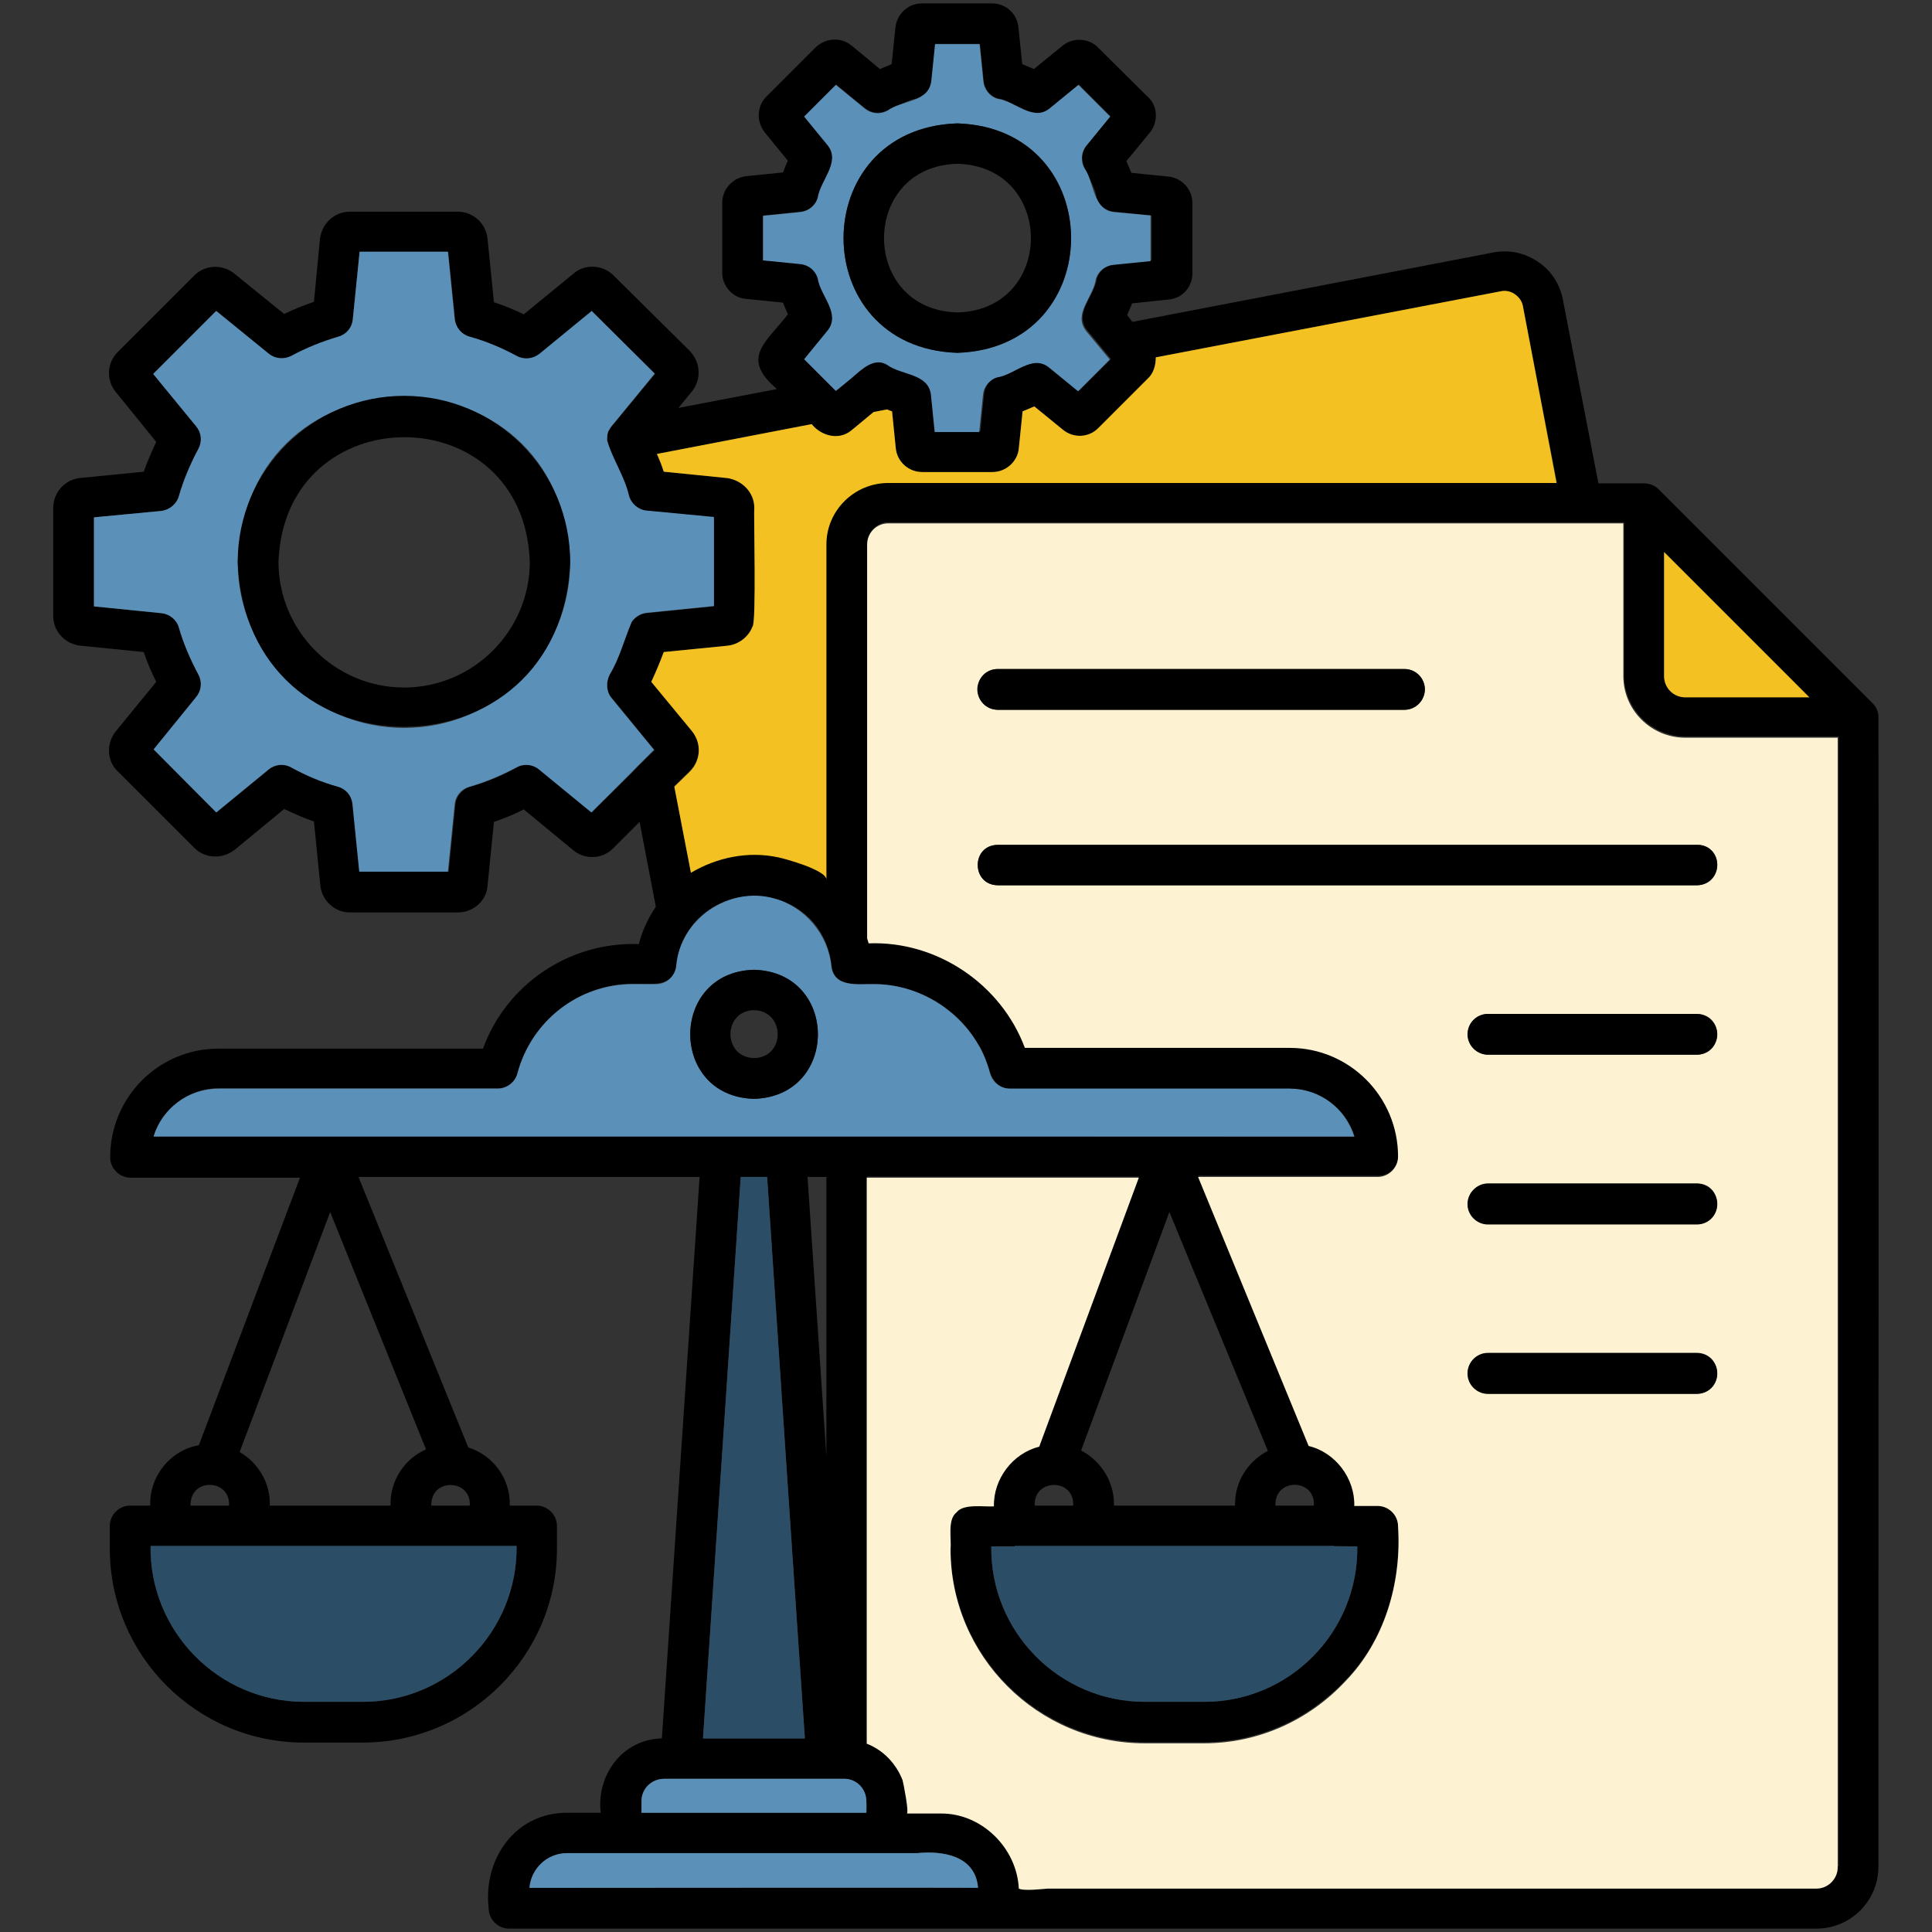 <svg id="Layer_1" enable-background="new 0 0 512 512" viewBox="0 0 512 512" xmlns="http://www.w3.org/2000/svg"><rect x="0" y="0" width="512" height="512" fill="#333333" stroke="none"/><g><g><path d="m497.8 189.9c0-1.3-.6-2.6-1.5-3.5 0 0-56.8-56.8-56.8-56.8-1.1-1.1-2.8-1.6-4.3-1.5h-11.6l-9.4-48.6c-.8-4.2-3.1-7.8-6.6-10.1-3.5-2.4-7.7-3.3-11.8-2.5l-95.7 18.4-1.4-1.8c.4-1 .9-2 1.3-3.1l9.5-1c3.7-.2 6.5-3.3 6.5-6.9v-18.7c0-3.5-2.6-6.5-6.2-7h-.2l-9.8-1c-.4-1.1-.9-2.1-1.3-3.1l6.5-7.9c2-2.9 1.7-6.9-.8-9.1l-13.2-13.1c-2.5-2.6-6.7-2.7-9.4-.5l-7.6 6.2c-1-.4-2.1-.9-3.1-1.3l-1-9.7c-.3-3.6-3.3-6.4-7-6.4h-18.6c-3.5 0-6.5 2.6-7 6.3l-1 9.8c-1 .4-2.1.9-3.1 1.3l-7.5-6.2c-2.7-2.3-6.8-2.1-9.5.4l-13.1 13.1c-2.5 2.5-2.7 6.5-.5 9.4l6.2 7.6c-.5 1-.9 2.1-1.3 3.1l-9.9 1c-3.5.5-6.2 3.5-6.2 7v18.6c0 3.6 2.9 6.7 6.3 6.9l9.8 1c.4 1.1.9 2.1 1.3 3.1-5.8 7.5-12.7 11.5-2.9 19.8l-26.1 5 3.6-4.4c2.5-3.2 2.3-7.5-.5-10.6l-20.3-20.1c-2.9-2.9-7.7-3.1-10.6-.5l-13.2 10.8c-2.5-1.2-5.1-2.3-7.9-3.2l-1.7-16.8c-.4-4.1-3.8-7.2-7.9-7.2h-28.6c-4 0-7.3 3-7.9 7.1l-1.6 16.8c-2.7.9-5.4 2-7.9 3.2l-13.2-10.7c-3.1-2.5-7.7-2.4-10.6.5l-20.3 20.3c-2.9 2.9-3.1 7.5-.5 10.6l10.7 13.2c-1.2 2.6-2.4 5.3-3.3 7.9l-17.1 1.7c-3.9.5-6.9 3.9-6.9 7.9v28.6c0 4 3 7.4 7.1 7.9l16.9 1.7c.9 2.7 2 5.3 3.3 7.9l-10.7 13.1c-2.6 3.2-2.4 7.9.5 10.6l20.3 20.3c2.8 2.8 7.3 3.1 10.7.5l13.1-10.8c2.6 1.2 5.2 2.4 7.9 3.3l1.7 17.1c.5 4 3.9 7 7.8 7h28.7c4.1 0 7.6-3.2 7.8-7.1l1.7-16.9c2.7-.9 5.4-2 7.9-3.3l13.1 10.8c3.1 2.6 7.8 2.4 10.6-.5l7-7 4.3 22.5c-2 3-3.6 6.3-4.5 9.9-18.3-.7-35.1 10.6-41.3 27.7h-70.1c-15.9 0-28.7 12.9-28.7 28.8 0 2.9 2.4 5.4 5.4 5.4h44.9l-26.8 70.9c-7.5 1.3-13.1 8.1-12.9 16h-5.3c-2.9 0-5.4 2.4-5.4 5.4v6c0 28.4 23.1 51.4 51.4 51.4h15.6c28.4 0 51.5-23.1 51.5-51.4v-6c0-2.9-2.4-5.4-5.4-5.4h-7.1c.2-7.2-4.5-13.4-11-15.4l-29.1-71.7h90.4l-10 148.8c-10.4.2-17.4 9.7-16.2 19.7h-9c-13.6 0-22.2 12.2-20.7 25.3 0 2.9 2.4 5.4 5.4 5.4h346.5c9 0 16.4-7.3 16.4-16.4 0-.4.1-304.5 0-304.8zm-56.8-43.6 38.5 38.5h-32.9c-3.1 0-5.6-2.5-5.6-5.6zm-238.7-77.3v-11.9l9.9-1c2.1-.2 4-1.7 4.6-3.8.7-4.5 6.1-9.3 2.7-13.8 0 0-6.3-7.7-6.3-7.7l8.4-8.4 7.7 6.3c4.5 3.5 9.1-2 13.7-2.6 2.1-.6 3.6-2.5 3.9-4.7l1-9.8h11.8l1 9.9c.2 2.1 1.7 4 3.8 4.6 4.4.6 9.3 6.2 13.7 2.6 0 0 7.7-6.3 7.7-6.3l8.4 8.4-6.3 7.7c-3.5 4.6 1.9 8.9 2.6 13.8.6 2.1 2.5 3.6 4.7 3.8l9.9 1v11.9l-9.9 1c-2.1.2-4 1.7-4.6 3.8-.8 4.9-6.1 9.2-2.6 13.7 0 0 6.3 7.6 6.3 7.6l-8.4 8.4-7.7-6.3c-4.5-3.5-9.3 2.1-13.7 2.6-2.1.6-3.6 2.5-3.8 4.6l-1 9.9h-11.8l-1-9.9c-.7-5.7-7.9-5.1-11.6-7.9-3.4-2.1-6.8 1.2-9.2 3.3-.2.1-4.2 3.5-4.4 3.6l-8.4-8.4 6.3-7.7c3.4-4.5-2-9.1-2.7-13.7-.6-2.1-2.4-3.6-4.6-3.8zm-33.1 134c0 .2-12.3 12.2-12.3 12.3l-13.9-11.4c-1.7-1.4-4.1-1.6-6-.5-3.8 2.1-8 3.9-12.4 5.1-2.1.6-3.6 2.4-3.9 4.6l-1.8 17.9h-23.6l-1.8-17.9c-.2-2.2-1.7-4-3.8-4.6-4.5-1.3-8.6-3.1-12.4-5.1-1.9-1.1-4.3-.9-6 .5l-13.9 11.4-16.6-16.7 11.2-13.9c1.4-1.7 1.6-4 .6-5.9-2.2-4.1-4-8.4-5.2-12.5-.6-2.1-2.5-3.6-4.6-3.8l-17.9-1.8v-23.6l17.9-1.7c2.1-.2 4-1.8 4.6-3.9 1.2-4.2 3-8.5 5.2-12.6 1-1.9.8-4.2-.6-5.9l-11.4-13.9 16.7-16.7 13.9 11.4c1.7 1.4 4 1.6 6 .6 3.9-2.1 8.1-3.9 12.5-5.1 2.1-.6 3.6-2.4 3.8-4.6l1.8-17.9h23.5l1.8 17.9c.2 2.2 1.8 4 3.9 4.6 4.4 1.3 8.6 3 12.5 5.1 1.9 1 4.3.8 6-.5l13.9-11.4 16.7 16.6-11.5 13.9c-.3.3-.5.7-.7 1.1-.1.1 0 .1-.1.1-.4.8-.4 1.7-.4 2.6 1.4 5 4.6 9.5 5.8 14.7.6 2.1 2.5 3.6 4.6 3.9l17.9 1.7v23.6l-17.9 1.8c-1.6.2-3.1 1.1-3.9 2.4-2 4.7-3.2 9.6-5.8 13.9-1 2-1 4.3.5 6.1 0 0 11.4 13.9 11.4 13.9zm3.4-22.3c1.2-2.6 2.3-5.2 3.3-7.9l17.1-1.7c2.9-.4 5.4-2.4 6.4-5 1.1-.6.3-30 .5-31.5 0-4.2-3.3-7.3-7.1-7.9 0 0-16.9-1.7-16.9-1.7-.5-1.6-1.1-3.1-1.8-4.7l41-7.9c2.6 3.2 7.3 4.4 10.6 1.6 0 0 5.8-4.8 5.8-4.8l3.6-.7c.4.2.9.4 1.3.5l1 9.9c.4 3.5 3.4 6.2 7 6.2h18.6c3.6 0 6.7-2.8 7-6.3l1-9.8c1.1-.4 2.1-.9 3.1-1.3l7.6 6.2c2.8 2.3 6.9 2.1 9.4-.5l13-13c1.6-1.4 2.2-3.6 2.2-5.7l91.4-17.5c1.3-.3 2.7 0 3.8.8s1.9 1.9 2.1 3.2l9 46.6h-177.2c-9 0-16.4 7.3-16.4 16.3v88.8c0-2.5-10.8-5.5-12.8-5.9-7.9-1.7-16.2 0-23.1 4.1l-4.4-22.8 4.2-4.1c2.8-2.9 3.1-7.3.5-10.6.1.2-10.8-12.9-10.8-12.9zm-122.1 217.9c.2-7.1 10.6-6.6 10.2.4h-10.2zm86.4 11.1c.3 22.6-18.1 41.3-40.7 41.3h-15.6c-22.7 0-41-18.7-40.7-41.3zm-22.6-11.1c.2-7 10.6-6.6 10.2.4h-10.2zm-1.4-14.5c-5.7 2.5-9.6 8.3-9.4 14.9h-32c.2-6-3.1-11.4-8-14.2l24-63.6zm-72.2-83c2.3-7.3 9.1-12.7 17.2-12.7h74.1c2.4 0 4.6-1.7 5.2-4 3.6-13.9 16.2-23.7 30.6-23.7 4.3-.1 10.8 1.2 11.5-4.8 2.9-24.6 38.3-24.5 41.1.1.7 5.9 7.3 4.7 11.5 4.8 11.2.1 21.7 6.2 27.3 15.9 3 3.7 2.3 11.7 8.5 11.8h74.1c8.1 0 14.9 5.3 17.2 12.7-83.7-.1-234.7-.1-318.3-.1zm312.8 108.6 6.2.1c.3 22.7-18 41.3-40.7 41.2h-15.6c-22.7 0-41-18.6-40.7-41.2h6.1c.1 0 .1-.1.1-.1zm-15.5-10.7c-.3-7.4 10.6-7.3 10.2 0zm-63.8 0c-.3-7.3 10.6-7.3 10.2 0zm53.1-.4v.4h-32.1c.2-6.3-3.5-11.9-8.7-14.6 4.6-12.4 18.6-50.2 23.4-63.2l26.1 63.3c-5.2 2.7-8.7 8-8.7 14.1zm-108.3-86.7v74l-5-74zm-5.7 148.8h-27l10-148.8h7c1.2 18.5 8.9 133.2 10 148.8zm-43.3 16.6c0-3.3 2.7-5.9 6-5.9h48.1c4.9.5 5.9 4.8 5.5 9h-59.6zm74.9 23h-104.5c.4-5.1 4.7-9.2 9.9-9.2h92.7c6.9-.7 15.5.7 16.2 9.2-4.7-.1-9.5 0-14.3 0zm242.2-5.7c0 3.1-2.5 5.6-5.6 5.6h-203.8c-1.5.1-6.4.7-7.7 0-.5-10.7-9.8-20-20.7-19.9 0 0-8.9 0-9 0 .8 0-.9-8.1-1.1-8.8-1.7-4.4-5.1-8-9.5-9.7v-150h72.1c-5.7 15.3-20.9 56.6-26.4 71.3-7 1.7-12.2 8.6-12 15.8-2.5.2-8.1-.8-9.9 1.6-2.4 1.8-1.4 7.1-1.6 9.7 0 28.4 23.1 51.5 51.5 51.5h15.6c14.9 0 28.1-6.4 37.6-16.5 10.2-10.4 14.9-25.8 13.9-41 0-2.9-2.4-5.4-5.4-5.4h-6.1c.2-7.2-4.9-14.2-12.1-15.9-4.9-12-24.9-60.2-29.3-71.3h47.6c2.9 0 5.4-2.4 5.4-5.4 0-15.9-12.9-28.8-28.7-28.8h-70.2c-6.2-16.9-23.3-28.3-41.4-27.7-.1-.4-.3-.9-.4-1.3v-104.4c0-3.1 2.5-5.6 5.6-5.6h194.9v40.5c0 9 7.3 16.3 16.4 16.3h40.5v299.4z"/></g><g><path d="m213.3 460.7h-27l10-148.8h7c1.2 18.5 8.9 133.2 10 148.8z" fill="#2c4d66"/></g><g><path d="m359.7 409.8c.3 22.7-18 41.3-40.7 41.2h-15.6c-22.7 0-41-18.6-40.7-41.2h6.1c.1 0 .1-.1.1-.1h84.6l.1.1z" fill="#2c4d66"/></g><g><path d="m136.9 409.7c.3 22.6-18.1 41.3-40.7 41.3h-15.6c-22.7 0-41-18.7-40.7-41.3z" fill="#2c4d66"/></g><g><path d="m479.5 184.8h-32.9c-3.1 0-5.6-2.5-5.6-5.6v-32.9z" fill="#f4c122"/></g><g><path d="m412.5 128h-177.1c-9 0-16.4 7.3-16.4 16.3v88.8c0-2.5-10.8-5.5-12.8-5.9-7.9-1.7-16.2 0-23.1 4.1l-4.4-22.8 4.2-4.1c2.8-2.9 3.1-7.3.5-10.6 0 0-10.8-13.1-10.8-13.1 1.2-2.6 2.3-5.2 3.3-7.9l17.1-1.7c2.9-.4 5.4-2.4 6.4-5 1.1-.6.3-30 .5-31.5 0-4.2-3.3-7.3-7.1-7.9 0 0-16.9-1.7-16.9-1.7-.5-1.6-1.1-3.1-1.8-4.7l41-7.9c2.6 3.2 7.3 4.4 10.6 1.6 0 0 5.8-4.8 5.8-4.8l3.6-.7c.4.2.9.4 1.3.5l1 9.9c.4 3.5 3.4 6.2 7 6.2h18.6c3.6 0 6.7-2.8 7-6.3l1-9.8c1.1-.4 2.1-.9 3.1-1.3l7.6 6.2c2.8 2.3 6.9 2.1 9.4-.5l13-13c1.6-1.4 2.2-3.6 2.2-5.7l91.4-17.5c1.3-.3 2.7 0 3.8.8s1.9 1.9 2.1 3.2z" fill="#f4c122"/></g><g><path d="m446.6 195.5c-9 0-16.4-7.3-16.4-16.3v-40.5h-194.8c-3.1 0-5.6 2.5-5.6 5.6v104.4c.1.4.3.9.4 1.3 18.1-.7 35.1 10.8 41.4 27.7h70.2c15.8 0 28.7 12.9 28.7 28.8 0 2.9-2.4 5.4-5.4 5.4h-47.6c4.4 10.7 24.5 59.6 29.3 71.3 7.1 1.7 12.3 8.6 12.1 15.9h6.2c2.9 0 5.4 2.4 5.4 5.4 1 15.1-3.7 30.5-13.9 41-9.4 10.1-22.7 16.5-37.6 16.5h-15.6c-28.4 0-51.5-23.1-51.5-51.5.3-2.6-.9-7.8 1.6-9.7 1.8-2.4 7.4-1.4 9.9-1.6-.2-7.2 5-14.1 12-15.8 5.4-14.6 20.8-56.2 26.4-71.3h-72.1v150c4.4 1.7 7.8 5.3 9.5 9.7.2.7 1.8 8.8 1.1 8.8h9c10.9-.1 20.2 9.2 20.7 19.9 1.3.7 6.2.1 7.7 0h203.7c3.1 0 5.6-2.6 5.6-5.6v-299.4zm-182.2-18.2h107.8c2.9 0 5.4 2.4 5.4 5.4 0 2.9-2.4 5.4-5.4 5.4h-107.8c-7-.2-7-10.7 0-10.8zm185.4 192h-55.4c-2.9 0-5.4-2.4-5.4-5.4s2.4-5.4 5.4-5.4h55.4c7 .3 7 10.7 0 10.8zm0-44.9h-55.4c-2.9 0-5.4-2.4-5.4-5.4 0-2.9 2.4-5.4 5.4-5.4h55.4c7 .2 7 10.7 0 10.8zm0-44.9h-55.4c-2.9 0-5.4-2.4-5.4-5.4s2.4-5.4 5.4-5.4h55.4c7 .2 7 10.6 0 10.8zm0-44.9h-185.4c-7-.1-7.1-10.6 0-10.7h185.4c7 0 7.1 10.5 0 10.7z" fill="#fdf3d3"/></g><g><path d="m295.2 56.2c-5.7-.6-5.2-8.1-7.8-11.6-1.1-1.9-.9-4.3.5-6l6.3-7.7-8.4-8.4-7.7 6.3c-4.4 3.5-9.3-2.1-13.7-2.6-2.1-.6-3.6-2.5-3.8-4.6l-1-9.9h-11.8l-1 9.8c-.7 5.7-7.8 5-11.6 7.8-1.9 1.1-4.2.9-6-.5l-7.7-6.3-8.4 8.4 6.3 7.7c3.4 4.4-2 9.2-2.7 13.8-.6 2.1-2.5 3.6-4.6 3.8l-9.9 1v11.8l9.9 1c2.2.2 4 1.7 4.6 3.8.7 4.6 6.1 9.2 2.7 13.7 0 0-6.3 7.7-6.3 7.7l8.4 8.4 4.3-3.5s.1-.1.1-.1c2.4-2.1 5.8-5.4 9.2-3.3 3.8 2.8 10.9 2.2 11.6 7.9 0 0 1 9.9 1 9.9h11.8l1-9.9c.2-2.1 1.7-4 3.8-4.6 4.4-.6 9.3-6.2 13.7-2.6 0 0 7.7 6.3 7.7 6.3l8.4-8.4-6.3-7.6c-3.5-4.6 1.9-8.8 2.6-13.7.6-2.1 2.5-3.6 4.6-3.8l9.9-1v-12.1zm-41.5 37.3c-40.2-1.3-40.2-59.5 0-60.8 40.2 1.3 40.2 59.5 0 60.8z" fill="#5b90b9"/></g><g><path d="m161.6 178.7c2.6-4.3 3.8-9.2 5.8-13.9.9-1.3 2.3-2.2 3.9-2.4l17.9-1.8v-23.6l-17.9-1.7c-2.1-.2-4-1.8-4.6-3.9-1.2-5.3-4.4-9.7-5.8-14.7 0-.9 0-1.8.4-2.6.1 0 0-.1.1-.1.2-.4.4-.7.7-1.1 0 0 11.4-13.9 11.4-13.9l-16.7-16.6-13.9 11.4c-1.7 1.3-4 1.6-6 .5-3.9-2.1-8.1-3.9-12.5-5.1-2.1-.6-3.6-2.4-3.9-4.6l-1.8-17.9h-23.4l-1.8 17.9c-.2 2.2-1.7 4-3.8 4.6-4.4 1.3-8.6 3-12.5 5.1-1.9 1-4.3.8-6-.6l-13.9-11.3-16.7 16.7 11.4 13.9c1.4 1.7 1.6 4 .6 5.9-2.2 4.1-4 8.4-5.2 12.6-.6 2.1-2.5 3.6-4.6 3.9l-17.9 1.7v23.6l17.9 1.8c2.1.2 4 1.7 4.6 3.8 1.2 4.2 3 8.4 5.2 12.5 1 1.9.8 4.2-.6 5.9l-11.3 13.9 16.6 16.7 13.9-11.4c1.7-1.4 4.1-1.6 6-.5 3.8 2.1 8 3.9 12.4 5.1 2.1.6 3.6 2.4 3.8 4.6l1.8 17.9h23.5l1.8-17.9c.2-2.2 1.8-4 3.9-4.6 4.5-1.3 8.6-3.1 12.4-5.1 1.9-1.1 4.3-.9 6 .5l13.9 11.4c.1-.1 12.3-12.2 12.3-12.3l4.3-4.3-11.4-13.9c-1.3-1.8-1.3-4.2-.3-6.1zm-54.5 14.2c-24.3 0-44.1-19.7-44.1-44 2.2-58.3 85.9-58.3 88.1 0 0 24.3-19.7 44-44 44z" fill="#5b90b9"/></g><g><path d="m229.6 477.3v3.1h-59.6v-3.1c0-3.3 2.7-5.9 6-5.9h48.1c3.1.2 5.5 2.8 5.5 5.9z" fill="#5b90b9"/></g><g><path d="m259.2 500.3c-5.4-.1-110.3 0-118.9 0 .4-5.1 4.7-9.2 9.9-9.2h92.8c7-.7 15.5.7 16.2 9.2z" fill="#5b90b9"/></g><g><path d="m341.7 288.5h-74.1c-2.4 0-4.6-1.7-5.2-4-3.5-13.7-16.5-23.6-30.6-23.7-4.3-.1-10.8 1.1-11.5-4.8-.8-8.3-7-15.7-15.1-17.9-11.9-3.4-25 5.4-26 17.9-.3 2.7-2.6 4.8-5.3 4.8h-6.2c-14.4 0-26.9 9.8-30.6 23.7-.6 2.3-2.8 4-5.2 4h-74c-8.1 0-15 5.4-17.2 12.7h318.2c-2.3-7.4-9.1-12.7-17.2-12.7zm-141.9 2.7c-22.5-.6-22.5-33.6 0-34.2 22.6.6 22.6 33.6 0 34.2z" fill="#5b90b9"/></g><g><path d="m253.7 32.7c-40.2 1.3-40.2 59.5 0 60.8 40.2-1.3 40.2-59.5 0-60.8zm0 50.1c-25.9-.7-25.9-38.7 0-39.4 26 .7 26 38.7 0 39.4z"/></g><g><path d="m107.1 104.9c-24.3 0-44.1 19.7-44.1 44 2.2 58.3 85.9 58.3 88.1 0 0-24.3-19.7-44-44-44zm0 77.3c-18.4 0-33.3-15-33.3-33.3 1.6-44 65.1-44.1 66.6 0 0 18.3-15 33.3-33.3 33.3z"/></g><g><path d="m199.8 257c-22.5.6-22.5 33.6 0 34.2 22.6-.6 22.6-33.6 0-34.2zm0 23.4c-8.3-.2-8.3-12.5 0-12.7 8.4.2 8.4 12.6 0 12.7z"/></g><g><path d="m377.6 182.7c0 2.9-2.4 5.4-5.4 5.4h-107.8c-2.9 0-5.4-2.4-5.4-5.4 0-2.9 2.4-5.4 5.4-5.4h107.8c3 0 5.4 2.4 5.4 5.4z"/></g><g><path d="m455.1 229.2c0 2.9-2.4 5.4-5.4 5.4h-185.3c-7-.1-7.1-10.6 0-10.7h185.4c2.9-.1 5.3 2.3 5.3 5.3z"/></g><g><path d="m455.1 274.1c0 2.9-2.4 5.4-5.4 5.4h-55.4c-2.9 0-5.4-2.4-5.4-5.4s2.4-5.4 5.4-5.4h55.4c3 .1 5.4 2.5 5.4 5.4z"/></g><g><path d="m455.1 319.1c0 2.9-2.4 5.4-5.4 5.4h-55.4c-2.9 0-5.4-2.4-5.4-5.4 0-2.9 2.4-5.4 5.4-5.4h55.4c3 0 5.4 2.4 5.4 5.4z"/></g><g><path d="m455.1 364c0 2.9-2.4 5.4-5.4 5.4h-55.4c-2.9 0-5.4-2.4-5.4-5.4s2.4-5.4 5.4-5.4h55.4c3 0 5.4 2.4 5.4 5.4z"/></g></g></svg>